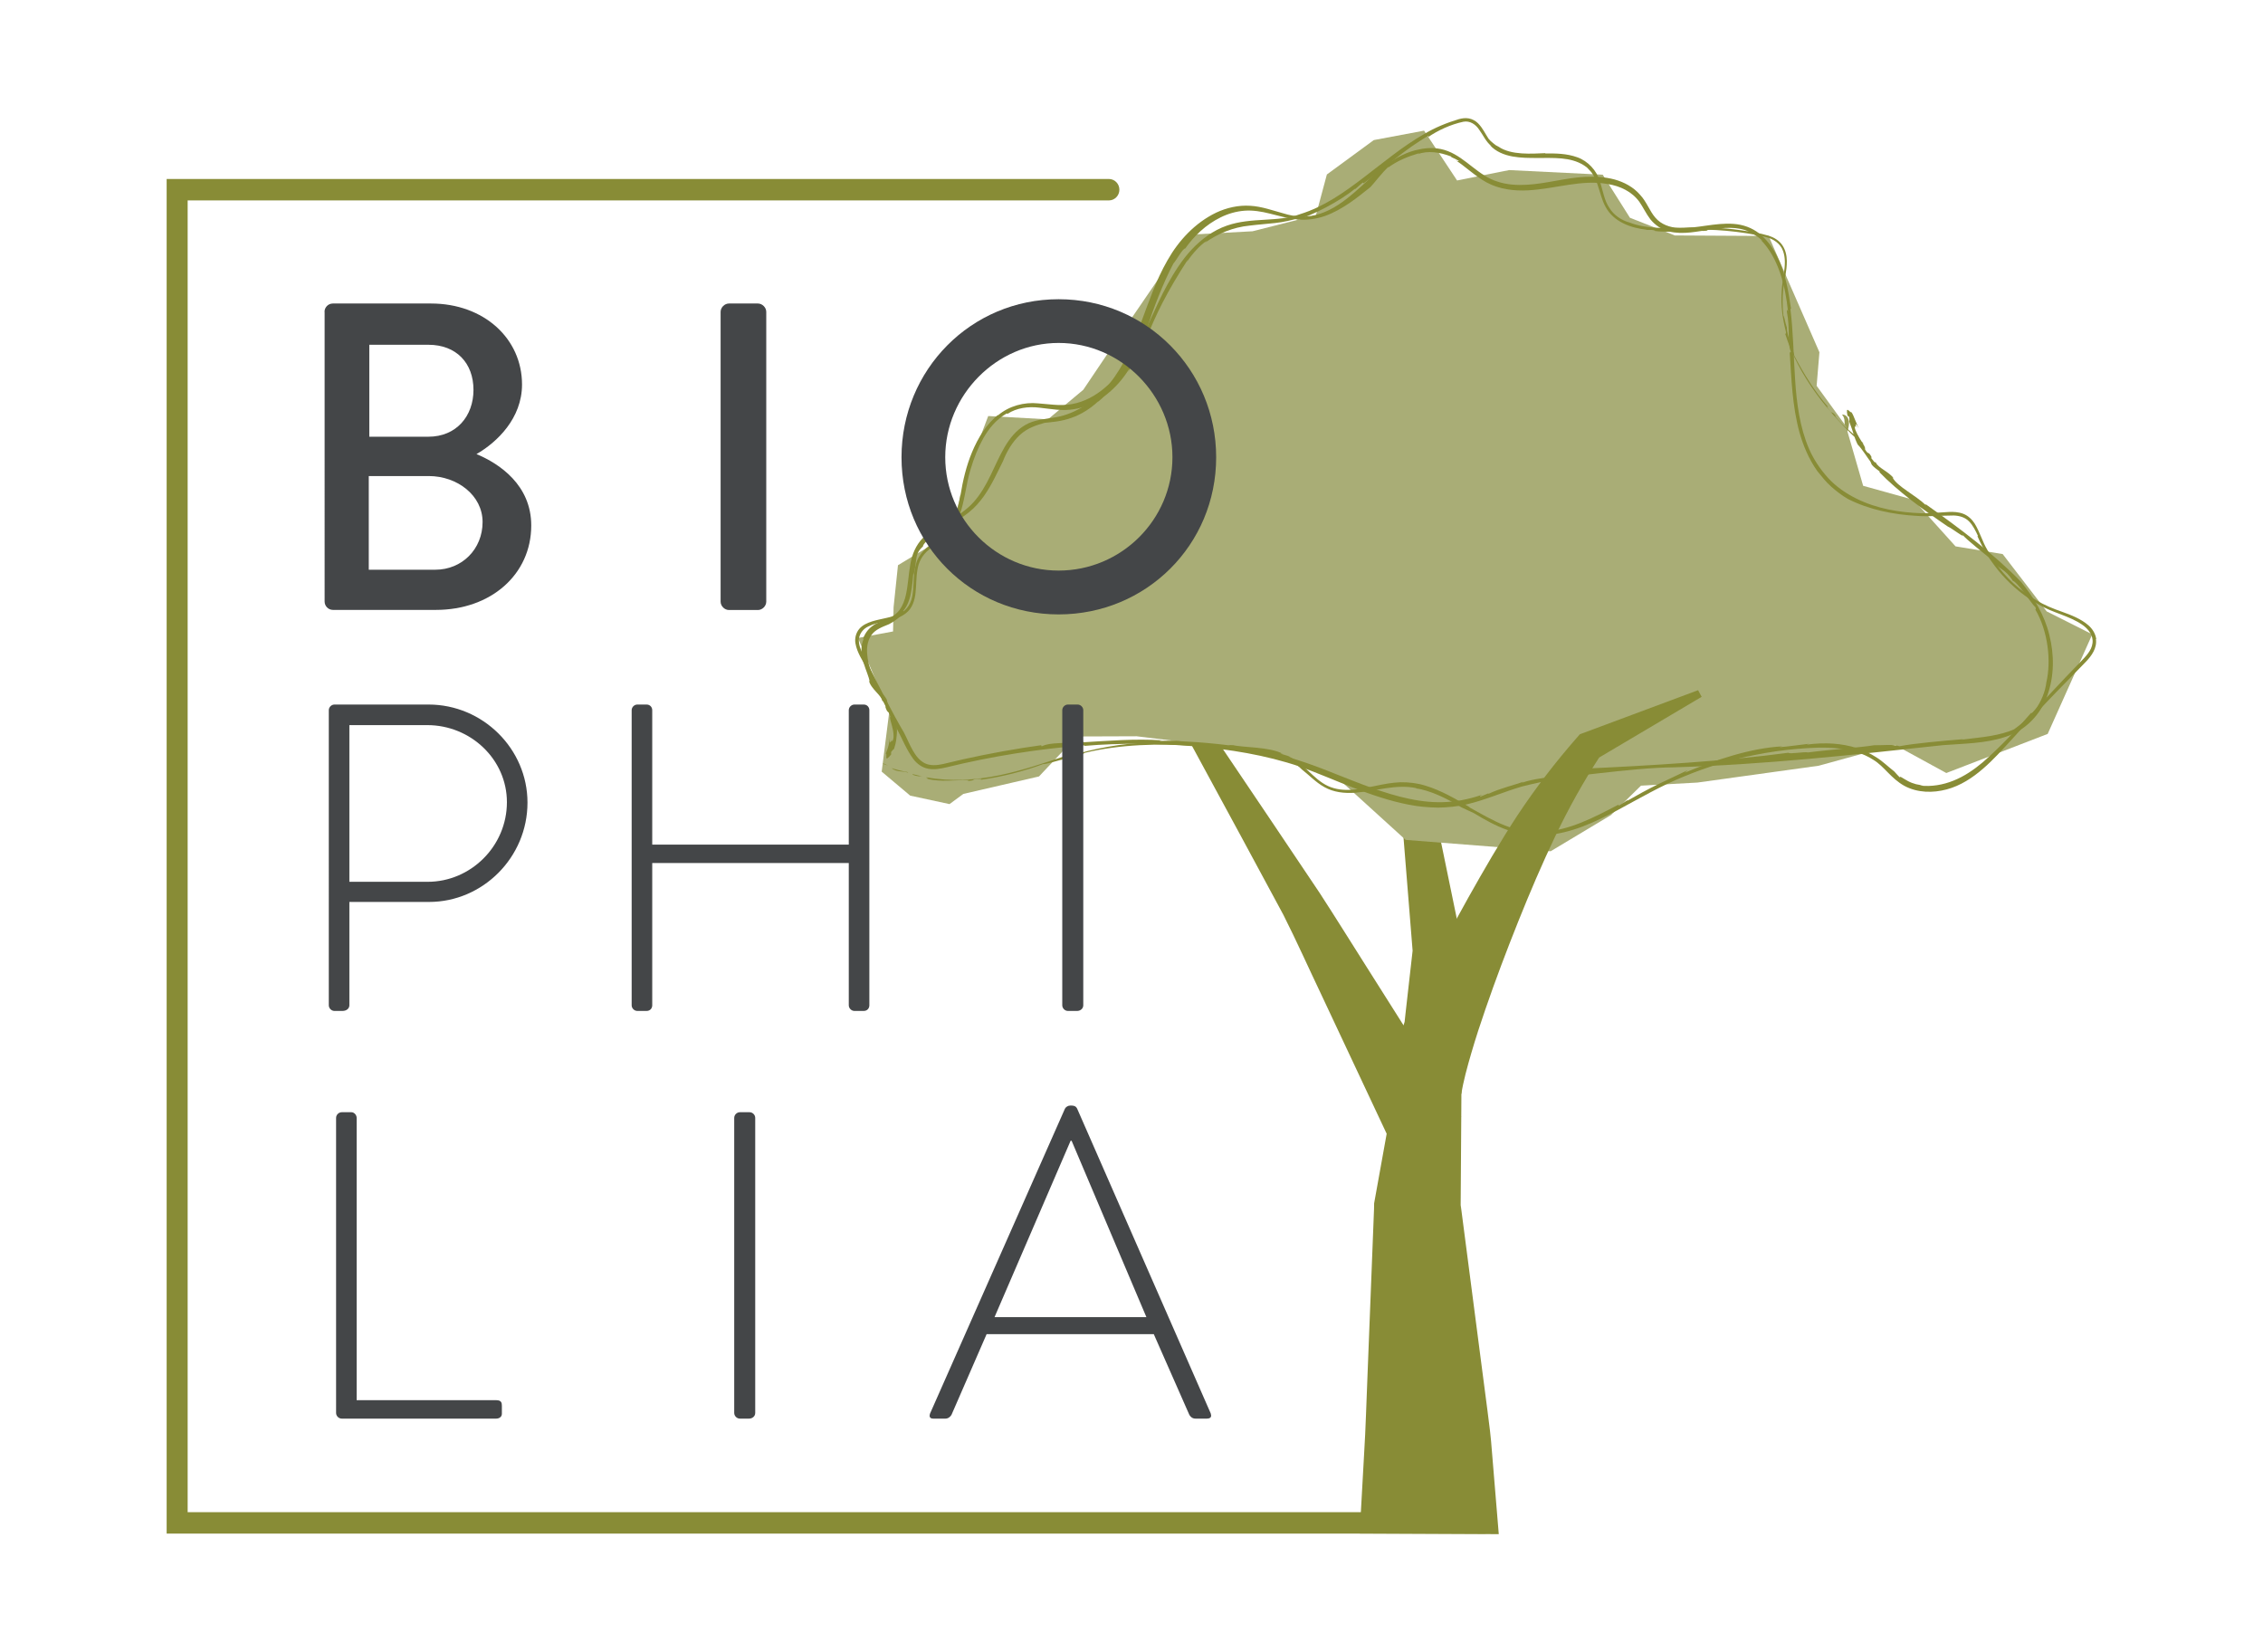 <svg xmlns="http://www.w3.org/2000/svg" xmlns:xlink="http://www.w3.org/1999/xlink" id="Layer_1" x="0px" y="0px" viewBox="0 0 211.16 154.18" style="enable-background:new 0 0 211.16 154.18;" xml:space="preserve"><style type="text/css">	.st0{fill:#888C36;}	.st1{fill-rule:evenodd;clip-rule:evenodd;fill:#979B52;}	.st2{fill:#A9AD76;}	.st3{fill:#444648;}	.st4{fill:none;stroke:#888C36;stroke-miterlimit:10;}	.st5{fill:#878B3A;}	.st6{fill:#FFFFFF;}	.st7{fill:#ACAF7B;}</style><g>	<path class="st0" d="M128.21,112.82l-0.6,15.3c-0.11,2.54-0.17,5.1-0.33,7.63l-0.41,7.34l12.98,0.06l-0.64-7.73  c-0.09-1.29-0.25-2.57-0.42-3.84l-0.5-3.83l-1.99-15.3l-0.01,0.56l0.06-8.8l0.02-0.01l-0.02-0.02l0.02-3.23l0.14-12.05l0-0.37  l-0.02-0.11l-4.13-20.05l-2.16,0.31l1.61,20.03l-0.66,5.84c-0.04,0.4-0.09,0.81-0.13,1.21l-3.46-5.47  c-1.48-2.33-2.89-4.61-4.43-6.98l-4.58-6.82l-9.18-13.62c-3.09-4.52-6.09-9.1-9.33-13.53c2.79,4.7,5.33,9.56,7.98,14.35l7.83,14.44  l3.9,7.23c1.2,2.37,2.34,4.93,3.51,7.38l6.13,13.05l-1.17,6.49L128.21,112.82z"></path>	<path class="st1" d="M163.94,40l0.24-0.27c0.01,0.1,0.29,0.07,0.11,0.26C164.06,40.33,164.05,40.03,163.94,40z"></path>	<path class="st1" d="M163.52,40.92c0.23-0.23,0.37-0.21,0.51-0.19c-0.25,0.26-0.14,0.42-0.45,0.56  C163.43,41.23,163.75,40.95,163.52,40.92z"></path>	<path class="st1" d="M171.87,38.68c0.8-0.01,0.86,1.17,0.24,2.03C171.91,40.3,172.39,39.2,171.87,38.68z"></path>	<path class="st1" d="M169.93,43.31c0.4-0.27,0.13,0.16,0.37,0.23c0.21-0.16,0.26-0.28,0.17-0.35c0.37-0.12-0.01,0.39-0.12,0.57  c-0.26,0.26-0.27,0.04-0.53,0.31C169.69,43.87,169.9,43.56,169.93,43.31z"></path>	<path class="st1" d="M163.57,40.89c0.18,0.07-0.19,0.5-0.13,0.64C163.4,41.74,163.24,41.25,163.57,40.89z"></path>	<path class="st2" d="M83.33,58.92l-3.27,0.61l2.91,6.93l-0.7,5.54c0.89,0.75,1.77,1.49,2.66,2.24c1.22,0.26,2.45,0.52,3.67,0.79  c0.43-0.32,0.86-0.63,1.29-0.95l7.06-1.63l3.51-3.73l5.59-0.02l11.17,1.36l7.48,2.44l6.46,5.87l13.53,1.06l5.62-3.37l2.81-2.75  l5.27-0.29l11.31-1.57l7.1-1.95l4.81,2.63c3.15-1.22,6.31-2.44,9.46-3.65c1.39-3.1,2.77-6.19,4.16-9.29l-4.25-2.14  c-1.37-1.78-2.74-3.57-4.11-5.35c-1.47-0.24-2.93-0.48-4.4-0.72l-3.91-4.34l-4.71-1.31l-1.61-5.57l-2.73-3.76l0.26-3.13  c-1.58-3.62-3.16-7.23-4.74-10.85c-2.92-0.02-5.83-0.03-8.75-0.05l-4.19-1.65l-2.54-4.02l-8.73-0.43l-4.86,0.97l-3.08-4.65  l-4.69,0.88l-4.38,3.21l-1.02,3.8l-5.92,1.5l-5.77,0.31l-2.74,3.74l-3.18,4.65l-4.1,6.09l-3.3,2.76l-5.57-0.31l-1.87,4.94L89.16,48  l-2.56,3.04c-0.94,0.57-1.87,1.13-2.81,1.7c-0.14,1.31-0.27,2.61-0.41,3.92L83.33,58.92z"></path>	<g>		<polygon class="st0" points="82.37,71.2 82.48,71.31 82.86,71.43   "></polygon>		<path class="st0" d="M84.74,72.12c-0.06-0.04-0.02-0.05-0.09-0.09c-0.49-0.08-0.98-0.2-1.46-0.36   C83.73,72.12,84.37,71.89,84.74,72.12z"></path>		<path class="st0" d="M85.15,72.28c0.53,0.22,0.8,0.14,0.93,0.13C85.86,72.47,85.06,72.13,85.15,72.28z"></path>		<path class="st0" d="M132.15,73.57c-0.05-0.01-0.11-0.01-0.16-0.02C132.07,73.56,132.12,73.57,132.15,73.57z"></path>		<path class="st0" d="M143.92,77.62l0.13-0.1c-1.16,0.16-2.43-0.01-3.61-0.49c-1.18-0.46-2.29-1.13-3.39-1.73l0.16,0.06   c-1.36-0.8-2.73-1.61-4.23-2.06c-0.75-0.23-1.53-0.32-2.3-0.31c-0.78,0.03-1.53,0.17-2.28,0.33c-1.46,0.3-3.05,0.68-4.49,0.02   c-1.41-0.66-2.24-2.16-3.7-2.77c0.09,0.03,0.13,0.03,0.23,0.06c-0.28-0.12-0.61-0.19-0.93-0.3c-0.08-0.05,0.1-0.02,0.21,0.02   c-1.2-0.68-3.84-0.6-4.64-0.82c-0.37-0.02-0.54,0.03-0.34,0.1c-2.45-0.23-5-0.42-7.54-0.34c-2.55,0.07-5.07,0.53-7.45,1.27   c-0.24,0.04-0.29,0.01-0.24-0.06c-2.03,0.68-4.12,1.4-6.32,1.85c-2.2,0.45-4.5,0.59-6.73,0.18c-0.18,0.04,0.45,0.15-0.01,0.14   c1.45,0.33,2.67,0.09,3.97,0.12l-0.16,0.08c0.96-0.05,0.18-0.16,1.17-0.19c0.39,0.01-0.09,0.09,0.09,0.08   c2.01-0.28,4.04-0.8,5.8-1.46c0.48,0.01,2.05-0.58,2.78-0.64c0.48-0.18,0.97-0.29,1.14-0.42c3.33-0.79,6.82-0.88,10.31-0.64   c1.75,0.11,3.51,0.29,5.26,0.46c1.73,0.18,3.47,0.53,4.68,1.75c0.64,0.49,1.25,1.17,2.1,1.64c0.85,0.48,1.87,0.59,2.84,0.52   c1.95-0.15,3.85-0.83,5.72-0.43c0.02,0.01,0.02,0.02-0.01,0.03c1.23,0.15,2.92,0.95,4.22,1.76l1.18,0.55   c0.99,0.6,2.01,1.18,3.13,1.57c1.12,0.4,2.33,0.57,3.53,0.48c2.42-0.17,4.62-1.22,6.69-2.31c2.08-1.12,4.09-2.3,6.25-3.17   c2.15-0.89,4.39-1.58,6.68-2.02c1.3-0.26,2.58-0.44,3.86-0.55c1.28-0.11,2.54-0.18,3.77-0.05c1.22,0.12,2.4,0.44,3.37,1.08   c0.98,0.59,1.63,1.73,2.88,2.42c1.23,0.66,2.67,0.67,3.94,0.33c1.29-0.34,2.42-1.09,3.38-1.92c0.98-0.84,1.82-1.79,2.68-2.72   c0.85-0.94,1.72-1.89,2.59-2.85c0.01,0.03,0.08-0.02-0.1,0.18c1.02-1.1,2.02-2.12,3.01-3.13c0.49-0.51,0.98-1.01,1.47-1.51   c0.47-0.5,1.02-1.22,0.9-2.08l0.03,0.01c-0.07-0.52-0.37-0.98-0.73-1.29c-0.36-0.32-0.77-0.55-1.18-0.75   c-0.83-0.4-1.71-0.63-2.51-0.99c-1.62-0.71-3.08-1.81-4.25-3.15c-0.58-0.67-1.09-1.4-1.51-2.18c-0.45-0.76-0.67-1.61-1.16-2.42   c-0.25-0.39-0.62-0.75-1.07-0.92c-0.45-0.17-0.92-0.19-1.35-0.17c-0.88,0.06-1.71,0.12-2.56,0.12c-2.04-0.07-4.17-0.42-6.09-1.38   c-0.96-0.48-1.86-1.1-2.6-1.9c-0.73-0.81-1.35-1.72-1.79-2.73c-0.87-2.03-1.16-4.28-1.3-6.48c-0.15-2.21-0.17-4.43-0.44-6.59   l0.06,0.01c-0.25-1.72-0.54-3.46-1.35-5c-0.39-0.77-0.92-1.47-1.6-2.02c-0.68-0.55-1.54-0.85-2.41-0.91   c-1.74-0.13-3.43,0.45-5.11,0.38c-0.83-0.04-1.64-0.32-2.18-0.95c-0.54-0.61-0.81-1.48-1.44-2.15c-0.61-0.71-1.47-1.17-2.36-1.42   c-0.9-0.24-1.83-0.3-2.75-0.25c-1.85,0.09-3.62,0.64-5.46,0.74c-0.91,0.05-1.84,0-2.71-0.29c-0.88-0.26-1.64-0.82-2.36-1.38   c-0.72-0.56-1.44-1.14-2.29-1.47c-0.85-0.33-1.79-0.36-2.67-0.16c-1.11,0.2-2.21,0.78-3.21,1.53c-1.01,0.74-1.89,1.68-2.86,2.5   c-0.96,0.83-2.01,1.59-3.18,1.97c-1.17,0.41-2.4,0.29-3.39-0.02c-1.04-0.28-2.05-0.66-3.14-0.72c-1.09-0.07-2.19,0.18-3.17,0.64   c-1.97,0.95-3.5,2.6-4.55,4.46c-2.14,3.72-2.68,8.1-5.44,11.55c-1.3,1.5-3.02,2.75-5.01,3.09c-0.98,0.17-1.99,0.22-2.82,0.72   c-0.84,0.48-1.46,1.26-1.94,2.09c-0.97,1.67-1.54,3.62-2.89,5.12c-1.37,1.51-3.34,2.06-4.74,3.35c-0.63,0.66-1,1.52-1.15,2.45   c-0.17,0.93-0.2,1.91-0.42,2.87c-0.11,0.48-0.28,0.95-0.57,1.35c-0.29,0.39-0.69,0.69-1.14,0.87c-0.45,0.19-0.96,0.31-1.39,0.64   c-0.44,0.31-0.76,0.77-0.91,1.28c0.04-0.04,0.07-0.08,0.11-0.12c-0.36,0.68-0.26,1.58-0.04,2.28c0.21,0.72,0.51,1.32,0.57,1.79   l-0.08-0.14c0.18,0.79,1.19,1.39,1.25,1.9l0.13,0.07c0.45,0.82-0.02,0.14,0.28,0.8c0.11,0.25,0.18,0.03,0.35,0.58   c-0.12,0.11,0.11,0.64,0.22,1.19c0.13,0.55,0.09,1.12-0.09,1.13c0.05-0.47-0.2,0.71-0.19-0.33c0,0.15-0.05,0.56-0.16,0.91   c-0.1,0.35-0.27,0.62-0.16,0.62c0.05,0.19-0.17,0.8,0.45,0.04l0-0.23c0.23-0.26,0.15-0.21,0.27-0.29   c0.22-0.63,0.22-1.02,0.26-1.35c0.02-0.33,0.04-0.63-0.06-1.1c0,0.01,0,0.02-0.01,0.01c-0.3-0.59-0.59-1.4-0.8-1.85l-0.04-0.2   c-0.02-0.34-0.93-1.12-0.54-0.9c-0.67-1.03-1.24-2.24-1.32-3.53c-0.05-0.64,0.08-1.27,0.43-1.74c0.36-0.48,0.92-0.7,1.62-0.98   c0.17-0.1,0.72-0.39,1.04-0.75c0.33-0.35,0.43-0.66,0.19-0.41c0.32-0.25,0.67-0.98,0.8-1.71c0.15-0.73,0.19-1.45,0.23-1.83   c0.01,0.03,0.03,0.06,0.01,0.18c0.19-0.73,0.2-1.13,0.26-1.53c0.05-0.39,0.15-0.78,0.63-1.2c-0.02-0.14,0.35-0.58,0.9-0.97   c0.54-0.4,1.21-0.79,1.49-1.1c0.17-0.05,0.25-0.05,0.21,0.02c0.55-0.33,1.13-0.69,1.68-1.13c0.56-0.44,1.03-0.99,1.43-1.55   c0.78-1.13,1.28-2.29,1.76-3.23c0.32-0.84,0.86-1.79,1.57-2.44c0.72-0.67,1.56-0.92,2.32-1.14c0.62-0.06,1.55-0.12,2.49-0.46   c0.94-0.32,1.84-0.91,2.54-1.58l-0.12,0.14c1.71-1.38,3.09-3.74,3.53-5.11c0.49-0.45,0.81-1.31,1.21-2.12   c0.43-1.33,1.39-3.92,2.36-5.73c0.23-0.23,0.88-1.44,1.1-1.4c0.81-1.15,1.92-2.23,3.31-2.91c0.69-0.34,1.44-0.56,2.22-0.62   c0.78-0.06,1.57,0.07,2.37,0.27c0.8,0.2,1.63,0.44,2.51,0.54c0.89,0.1,1.81-0.03,2.64-0.32c1.67-0.61,3-1.71,4.23-2.69l-0.06,0.07   c0.56-0.61,1.11-1.37,1.72-1.94c0.07-0.03,0.08-0.01-0.06,0.09c0.91-0.69,1.91-1.08,2.95-1.39c0,0.03,0,0.02-0.16,0.1   c0.98-0.36,2.06-0.2,3.14,0.21l0.04,0.07c0.23,0.09,0.46,0.21,0.68,0.34c-0.05,0.04-0.11,0.08-0.45-0.15   c0.99,0.58,1.86,1.51,3.04,2.16c1.2,0.65,2.59,0.81,3.88,0.74c2.59-0.15,5-1.03,7.41-0.59c1.18,0.18,2.3,0.72,2.98,1.68   c0.34,0.48,0.6,1.07,1.02,1.62c0.44,0.54,1.06,0.96,1.73,1.13c1.37,0.32,2.65-0.02,3.9-0.18c1.23-0.19,2.51-0.3,3.58,0.2   c-0.11-0.03-0.22-0.06-0.34-0.08c0.58,0.16,1.11,0.49,1.58,0.91c-0.03,0.01-0.1-0.04-0.17-0.09c1.68,1.71,2.32,4.34,2.56,6.72   c-0.03-0.01-0.12-0.37-0.11-0.03c0.33,1.77,0.02,2.88,0.37,3.77c-0.01,0.08-0.08,0.14-0.11-0.04c0.17,2.5,0.23,5.09,0.93,7.61   c0.36,1.25,0.88,2.47,1.64,3.55c0.41,0.51,0.82,1.03,1.31,1.47c0.5,0.43,1.01,0.84,1.58,1.16c1.95,0.98,4.2,1.45,6.47,1.57   c1.13,0.08,2.3-0.04,3.38-0.04c0.54,0.02,1.06,0.17,1.43,0.55c0.37,0.37,0.61,0.88,0.84,1.37l-0.06,0   c1.13,2.63,3.15,4.95,5.74,6.4c1.28,0.76,2.8,1.03,4.01,1.85c0.59,0.39,1.09,1.03,0.99,1.74c-0.08,0.7-0.64,1.25-1.14,1.77   c-1.71,1.74-2.81,2.98-4.51,4.75l-0.09,0c-1.35,1.56-2.85,3.15-4.49,4.59c-0.83,0.7-1.74,1.32-2.74,1.72   c-0.99,0.4-2.07,0.58-3.13,0.46c0.1-0.01,0.2-0.03,0.3-0.05c-0.33,0.04-0.96-0.12-1.42-0.37c-0.46-0.24-0.78-0.52-0.76-0.34   c-0.18-0.18-0.35-0.37-0.52-0.56c-0.58-0.45-1.08-0.95-1.66-1.31c-0.57-0.37-1.19-0.66-1.86-0.88c-1.35-0.42-2.88-0.55-4.66-0.31   l0.23-0.08c-0.95,0.11-2.05,0.27-2.76,0.32c0.11-0.02,0.05-0.03,0.28-0.08c-3.01,0.16-6.22,1.26-9.12,2.46l0.29-0.24   c-0.69,0.33-1.67,0.79-2.7,1.28c-1.03,0.5-2.08,1.08-2.95,1.58l0.08-0.1l-0.85,0.55l-0.07-0.08   C148.69,76.29,146.47,77.48,143.92,77.62z"></path>		<path class="st0" d="M119.73,70.36l0.02,0.01C119.83,70.39,119.8,70.38,119.73,70.36z"></path>		<path class="st0" d="M83.53,67.09c0.03,0.12,0.06,0.22,0.08,0.33C83.63,67.39,83.56,67.2,83.53,67.09z"></path>	</g>	<g>		<path class="st0" d="M144.21,14.29c0.05,0,0.12,0,0.17-0.01C144.29,14.28,144.24,14.29,144.21,14.29z"></path>		<path class="st0" d="M133.3,12.66l-0.07,0.15c0.95-0.65,2.11-1.19,3.31-1.45c0.62-0.12,1.17,0.25,1.5,0.77   c0.36,0.49,0.62,1.11,1.13,1.51l-0.15-0.1c0.55,0.61,1.34,0.92,2.11,1.06c0.78,0.14,1.55,0.14,2.31,0.14   c1.5,0.01,3.09-0.12,4.36,0.69c0.16,0.1,0.31,0.21,0.42,0.35c0.13,0.13,0.26,0.26,0.36,0.42c0.21,0.31,0.35,0.65,0.48,1.01   c0.25,0.71,0.4,1.46,0.77,2.12c0.75,1.37,2.34,1.95,3.85,2.11c-0.1,0-0.13,0.02-0.23,0.01c0.3,0.02,0.64-0.01,0.97,0.02   c0.09,0.02-0.1,0.04-0.2,0.04c1.3,0.3,3.85-0.13,4.68,0.04c0.37-0.01,0.54-0.07,0.33-0.12c1.23,0.03,2.47,0.14,3.71,0.33   c0.63,0.1,1.24,0.21,1.87,0.37c0.62,0.15,1.32,0.58,1.56,1.28c0.25,0.67,0.18,1.36,0.1,2c-0.09,0.64-0.21,1.24-0.23,1.86   c-0.08,1.23,0.09,2.46,0.39,3.63c0.04,0.23,0.01,0.28-0.06,0.23c1.25,4.01,4.08,7.48,7.26,10.38c0.17,0.06-0.28-0.35,0.08-0.11   c-0.96-0.99-1.96-1.61-2.71-2.62l0.15,0.08c-0.58-0.7-0.25-0.02-0.8-0.79c-0.2-0.32,0.12,0.02,0.01-0.12   c-1.26-1.45-2.29-3.15-3.13-4.75c-0.07-0.45-0.71-1.92-0.7-2.64c-0.16-0.46-0.21-0.95-0.32-1.12c-0.09-0.82-0.1-1.66-0.01-2.48   c0.08-0.81,0.34-1.65,0.33-2.62c-0.01-0.47-0.11-1.01-0.42-1.46c-0.31-0.46-0.81-0.74-1.26-0.88c-0.91-0.27-1.74-0.39-2.63-0.52   c-1.75-0.25-3.53-0.31-5.29-0.23c-1.73,0.04-3.51,0.12-5.06-0.48c-0.74-0.2-1.46-0.66-1.9-1.37c-0.48-0.69-0.59-1.61-0.91-2.54   c-0.28-0.95-1.09-1.83-2.07-2.18c-0.99-0.36-2.01-0.37-2.99-0.36c-0.03-0.01-0.02-0.02,0-0.03c-1.25,0.05-3.19,0.21-4.37-0.6   c-0.18-0.08-0.35-0.19-0.49-0.32c-0.16-0.12-0.31-0.26-0.44-0.42c-0.31-0.46-0.54-1-0.99-1.45c-0.22-0.22-0.53-0.39-0.85-0.45   c-0.33-0.06-0.65-0.01-0.94,0.07c-1.13,0.34-2.21,0.78-3.22,1.38c-2.03,1.16-3.82,2.67-5.65,4.06c-1.82,1.39-3.73,2.74-5.9,3.41   c-2.13,0.8-4.53,0.27-6.86,1.08c-1.31,0.45-2.42,1.3-3.32,2.26c-0.9,0.97-1.59,2.08-2.21,3.19c-1.24,2.23-2.03,4.58-3.32,6.6   c-1.25,2.01-2.92,3.91-5.18,4.51c-0.56,0.15-1.13,0.2-1.73,0.18c-0.6-0.02-1.21-0.11-1.86-0.15c-1.29-0.14-2.73,0.24-3.75,1.12   c0-0.03-0.09,0.01,0.14-0.16c-1.24,0.96-2,2.27-2.55,3.57c-0.55,1.31-0.87,2.69-1.09,4.06l-0.02-0.01   c-0.14,0.84-0.31,1.69-0.68,2.45c-0.35,0.78-0.96,1.36-1.69,1.86c-0.71,0.49-1.53,1.15-1.76,2.11c-0.26,0.91-0.19,1.83-0.3,2.69   c-0.08,0.86-0.5,1.63-1.28,1.96c-0.76,0.35-1.65,0.43-2.51,0.69c-0.43,0.14-0.88,0.33-1.2,0.7c-0.31,0.37-0.44,0.88-0.36,1.34   c0.16,0.92,0.68,1.61,1.05,2.35c0.91,1.81,1.84,3.69,2.8,5.6c0.51,0.94,0.89,1.95,1.55,2.85c0.33,0.44,0.82,0.81,1.39,0.91   c0.56,0.11,1.13,0,1.66-0.12c4.25-1.04,8.65-1.74,12.93-2.06l-0.02,0.05c3.42-0.29,6.81-0.24,10.17,0.03   c3.36,0.28,6.7,0.81,9.94,1.9c3.29,1.19,6.57,2.86,10.18,3.56c0.89,0.18,1.81,0.25,2.72,0.27c0.91-0.02,1.82-0.1,2.7-0.31   c1.76-0.42,3.41-1.16,5.12-1.66c2.13-0.55,4.63-0.96,7.13-1.23c2.5-0.28,4.96-0.54,7.03-0.56c8.5-0.25,16.69-1.16,25.14-2.07   c1.95-0.15,3.94-0.15,5.78-0.76c1.87-0.57,3.33-2.08,3.95-3.88c0.65-1.8,0.65-3.79,0.19-5.62c-0.44-1.85-1.44-3.51-2.64-4.97   c-2.49-2.57-5.69-4.98-8.94-7.28l0.08,0.14c-1.03-0.99-2.7-1.76-3.14-2.61l0.12,0.09c-0.44-0.62-1.5-1-1.67-1.48l-0.14-0.05   c-0.61-0.7-0.01-0.13-0.42-0.72c-0.16-0.21-0.18,0.01-0.46-0.48c0.09-0.14-0.24-0.59-0.53-1.07c-0.28-0.48-0.52-0.98-0.37-1.08   c0.2,0.45-0.19-0.76,0.32,0.22c-0.06-0.15-0.23-0.56-0.39-0.92c-0.14-0.37-0.3-0.68-0.34-0.59c-0.18-0.08-0.5-0.62-0.32,0.31   l0.17,0.14c0,0.34,0.03,0.25-0.02,0.39c0.46,1.16,0.41,1.37,0.81,2.19c0-0.01,0-0.02,0.01-0.01c0.43,0.46,0.87,1.19,1.17,1.58   l0.08,0.19c0.08,0.33,1.14,0.89,0.72,0.76c1.77,1.84,4.12,3.54,6.42,5.11c0.37,0.15,1.74,1.22,1.34,0.74   c0.47,0.55,2.09,1.8,2.67,2.29c-0.03,0-0.07-0.01-0.16-0.09c0.96,1.12,1.49,0.96,2.23,2.14c0.15,0,0.56,0.47,0.98,1.01   c0.43,0.54,0.82,1.17,1.12,1.44c0.05,0.17,0.04,0.23-0.02,0.2c1.22,2.07,1.49,4.87,1.04,6.79c-0.09,0.85-0.48,1.83-1.07,2.61   c-0.58,0.8-1.35,1.34-1.94,1.79c-0.55,0.25-1.33,0.47-2.19,0.62c-0.86,0.15-1.82,0.23-2.71,0.35l0.17-0.05   c-2.03,0.17-4.57,0.39-5.96,0.66c-0.62-0.2-1.5-0.08-2.38-0.09c-1.35,0.22-4.1,0.4-6.16,0.67c-0.33-0.09-1.71,0.18-1.83,0.03   c-5.79,0.78-12.96,1.2-19.21,1.49l0.09-0.02c-0.8,0.17-1.71,0.48-2.51,0.73c-0.08,0-0.08-0.03,0.09-0.06   c-1.12,0.21-2.21,0.28-3.31,0.65c0-0.03,0-0.03,0.17-0.11c-1.02,0.38-2.15,0.61-3.28,1.14l-0.08-0.02l-0.73,0.31   c0-0.06,0.01-0.14,0.41-0.26c-1.14,0.39-2.28,0.67-3.46,0.74c-1.18,0.08-2.37-0.04-3.55-0.29c-2.36-0.49-4.66-1.45-6.98-2.36   c-2.31-0.94-4.73-1.77-7.22-2.22c-2.48-0.47-5-0.7-7.51-0.82l0.37-0.03c-0.65,0-1.3,0-1.95,0.02c0.01-0.03,0.1-0.04,0.2-0.05   c-2.48-0.17-5.06,0.05-7.47,0.19c0.01-0.03,0.37-0.1,0.03-0.11c-1.77,0.28-2.89,0.06-3.75,0.47c-0.08,0-0.15-0.07,0.03-0.11   c-2.47,0.34-4.96,0.79-7.43,1.34L88,71.29c-0.59,0.13-1.19,0.17-1.68-0.06c-1-0.48-1.41-1.8-1.98-2.89   c-1.06-1.8-2.05-3.77-3.05-5.76l-0.75-1.49c-0.24-0.49-0.45-1-0.39-1.5c0.07-0.5,0.4-0.92,0.88-1.14   c0.47-0.24,1.01-0.35,1.53-0.49l-0.01,0.06c0.67-0.17,1.4-0.34,1.98-0.8c0.6-0.45,0.83-1.22,0.9-1.92   c0.08-0.72,0.05-1.44,0.18-2.15c0.1-0.72,0.47-1.37,1.03-1.83c0.55-0.47,1.2-0.82,1.73-1.34c0.54-0.52,0.91-1.19,1.16-1.88   c0.5-1.4,0.6-2.87,1.02-4.26c0.34-1.15,0.72-2.08,1.21-2.96c0.5-0.86,1.13-1.69,2.17-2.3l0.09,0.03c0.84-0.55,1.93-0.7,2.97-0.57   c1.05,0.11,2.13,0.34,3.23,0.14c2.22-0.34,4.05-1.97,5.15-3.77l-0.1,0.29c0.31-0.6,1.46-2.15,1.1-2.06   c0.15-0.2,0.29-0.41,0.43-0.62c1.04-2.7,2.12-4.84,4.04-7.8l-0.09,0.22c0.52-0.79,1.27-1.61,1.87-1.98   c-0.08,0.07-0.03,0.06-0.2,0.2c1.2-0.85,2.62-1.46,4.19-1.61c0.78-0.1,1.57-0.15,2.36-0.24c0.79-0.08,1.57-0.27,2.31-0.48   c-0.1,0.07-0.2,0.15-0.31,0.21c1.46-0.45,3.97-1.69,5.5-2.96l-0.07,0.11l0.76-0.66l0.08,0.07   C129.34,15.57,131.12,13.9,133.3,12.66z"></path>		<path class="st0" d="M154.23,21.52l-0.03-0.01C154.12,21.52,154.16,21.52,154.23,21.52z"></path>		<path class="st0" d="M173.53,41.8c-0.07-0.1-0.11-0.19-0.16-0.29C173.36,41.54,173.47,41.71,173.53,41.8z"></path>	</g>	<g>		<path class="st0" d="M138.53,143.1H15.55V16.7h87.92c0.54,0,0.98,0.45,0.98,1s-0.44,1-0.98,1H17.51v122.4h121.01   c0.54,0,0.98,0.45,0.98,1S139.07,143.1,138.53,143.1z"></path>	</g>	<g>		<path class="st3" d="M31.36,104.31c0-0.29,0.25-0.53,0.53-0.53h0.9c0.25,0,0.49,0.25,0.49,0.53v26.34H46.3   c0.49,0,0.53,0.25,0.53,0.53v0.74c0,0.29-0.25,0.45-0.53,0.45H31.89c-0.29,0-0.53-0.25-0.53-0.53V104.31z"></path>		<path class="st3" d="M68.51,104.31c0-0.29,0.25-0.53,0.53-0.53h0.9c0.29,0,0.53,0.25,0.53,0.53v27.53c0,0.33-0.29,0.53-0.57,0.53   h-0.86c-0.29,0-0.53-0.25-0.53-0.53V104.31z"></path>		<path class="st3" d="M86.79,131.88l12.58-28.43c0.08-0.16,0.29-0.29,0.49-0.29h0.12c0.2,0,0.41,0.04,0.53,0.29l12.46,28.43   c0.08,0.24,0.08,0.49-0.37,0.49h-1.06c-0.29,0-0.49-0.2-0.57-0.37l-3.31-7.51h-15.6L88.79,132c-0.08,0.16-0.29,0.37-0.57,0.37   h-1.14C86.79,132.37,86.67,132.21,86.79,131.88z M106.97,122.9l-6.98-16.46H99.9L92.8,122.9H106.97z"></path>		<path class="st3" d="M30.68,66.27c0-0.29,0.25-0.53,0.53-0.53h8.78c5.06,0,9.23,4.13,9.23,9.15c0,5.11-4.17,9.27-9.19,9.27H32.6   v9.64c0,0.29-0.25,0.53-0.65,0.53h-0.74c-0.29,0-0.53-0.25-0.53-0.53V66.27z M39.91,82.28c4,0,7.39-3.31,7.39-7.43   c0-4-3.39-7.19-7.43-7.19H32.6v14.62H39.91z"></path>		<path class="st3" d="M58.94,66.27c0-0.29,0.25-0.53,0.53-0.53h0.86c0.33,0,0.53,0.25,0.53,0.53v12.54H79.2V66.27   c0-0.29,0.25-0.53,0.53-0.53h0.86c0.33,0,0.53,0.25,0.53,0.53V93.8c0,0.29-0.2,0.53-0.53,0.53h-0.86c-0.29,0-0.53-0.25-0.53-0.53   V80.53H60.86V93.8c0,0.29-0.2,0.53-0.53,0.53h-0.86c-0.29,0-0.53-0.25-0.53-0.53V66.27z"></path>		<path class="st3" d="M99.12,66.27c0-0.29,0.25-0.53,0.53-0.53h0.9c0.29,0,0.53,0.25,0.53,0.53V93.8c0,0.33-0.29,0.53-0.57,0.53   h-0.86c-0.29,0-0.53-0.25-0.53-0.53V66.27z"></path>		<path class="st3" d="M30.28,29.1c0-0.41,0.33-0.78,0.78-0.78h9.15c4.94,0,8.5,3.27,8.5,7.56c0,3.15-2.33,5.39-4.25,6.49   c2.16,0.9,5.11,2.9,5.11,6.66c0,4.57-3.76,7.88-8.9,7.88h-9.6c-0.45,0-0.78-0.37-0.78-0.78V29.1z M40.62,53.16   c2.49,0,4.41-1.92,4.41-4.45c0-2.49-2.37-4.29-5.02-4.29h-5.6v8.74H40.62z M39.97,40.75c2.61,0,4.21-1.92,4.21-4.37   c0-2.49-1.59-4.21-4.21-4.21h-5.51v8.58H39.97z"></path>		<path class="st3" d="M67.24,29.1c0-0.41,0.37-0.78,0.78-0.78h2.7c0.41,0,0.78,0.37,0.78,0.78v27.04c0,0.41-0.37,0.78-0.78,0.78   h-2.7c-0.41,0-0.78-0.37-0.78-0.78V29.1z"></path>		<path class="st3" d="M98.78,27.92c8.17,0,14.7,6.58,14.7,14.75s-6.53,14.66-14.7,14.66c-8.17,0-14.66-6.49-14.66-14.66   S90.61,27.92,98.78,27.92z M98.78,53.24c5.84,0,10.62-4.74,10.62-10.58c0-5.8-4.78-10.66-10.62-10.66   c-5.8,0-10.58,4.86-10.58,10.66C88.2,48.51,92.98,53.24,98.78,53.24z"></path>	</g>	<path class="st0" d="M158.78,65.02l-9.96,5.9l0.51-0.41c-1.58,2.42-2.98,4.94-4.21,7.52c-1.23,2.58-2.38,5.27-3.46,7.97  c-1.08,2.7-2.11,5.42-3.05,8.15c-0.47,1.36-0.92,2.73-1.31,4.07c-0.39,1.33-0.77,2.72-0.94,3.85l-7.22-1.66  c0.51-1.74,1.11-3.13,1.73-4.56c0.62-1.42,1.27-2.78,1.94-4.13c1.34-2.7,2.73-5.34,4.19-7.95c1.47-2.61,2.95-5.19,4.62-7.73  c1.68-2.53,3.53-4.94,5.51-7.2l0.29-0.33l0.22-0.08l10.81-4.03"></path></g></svg>